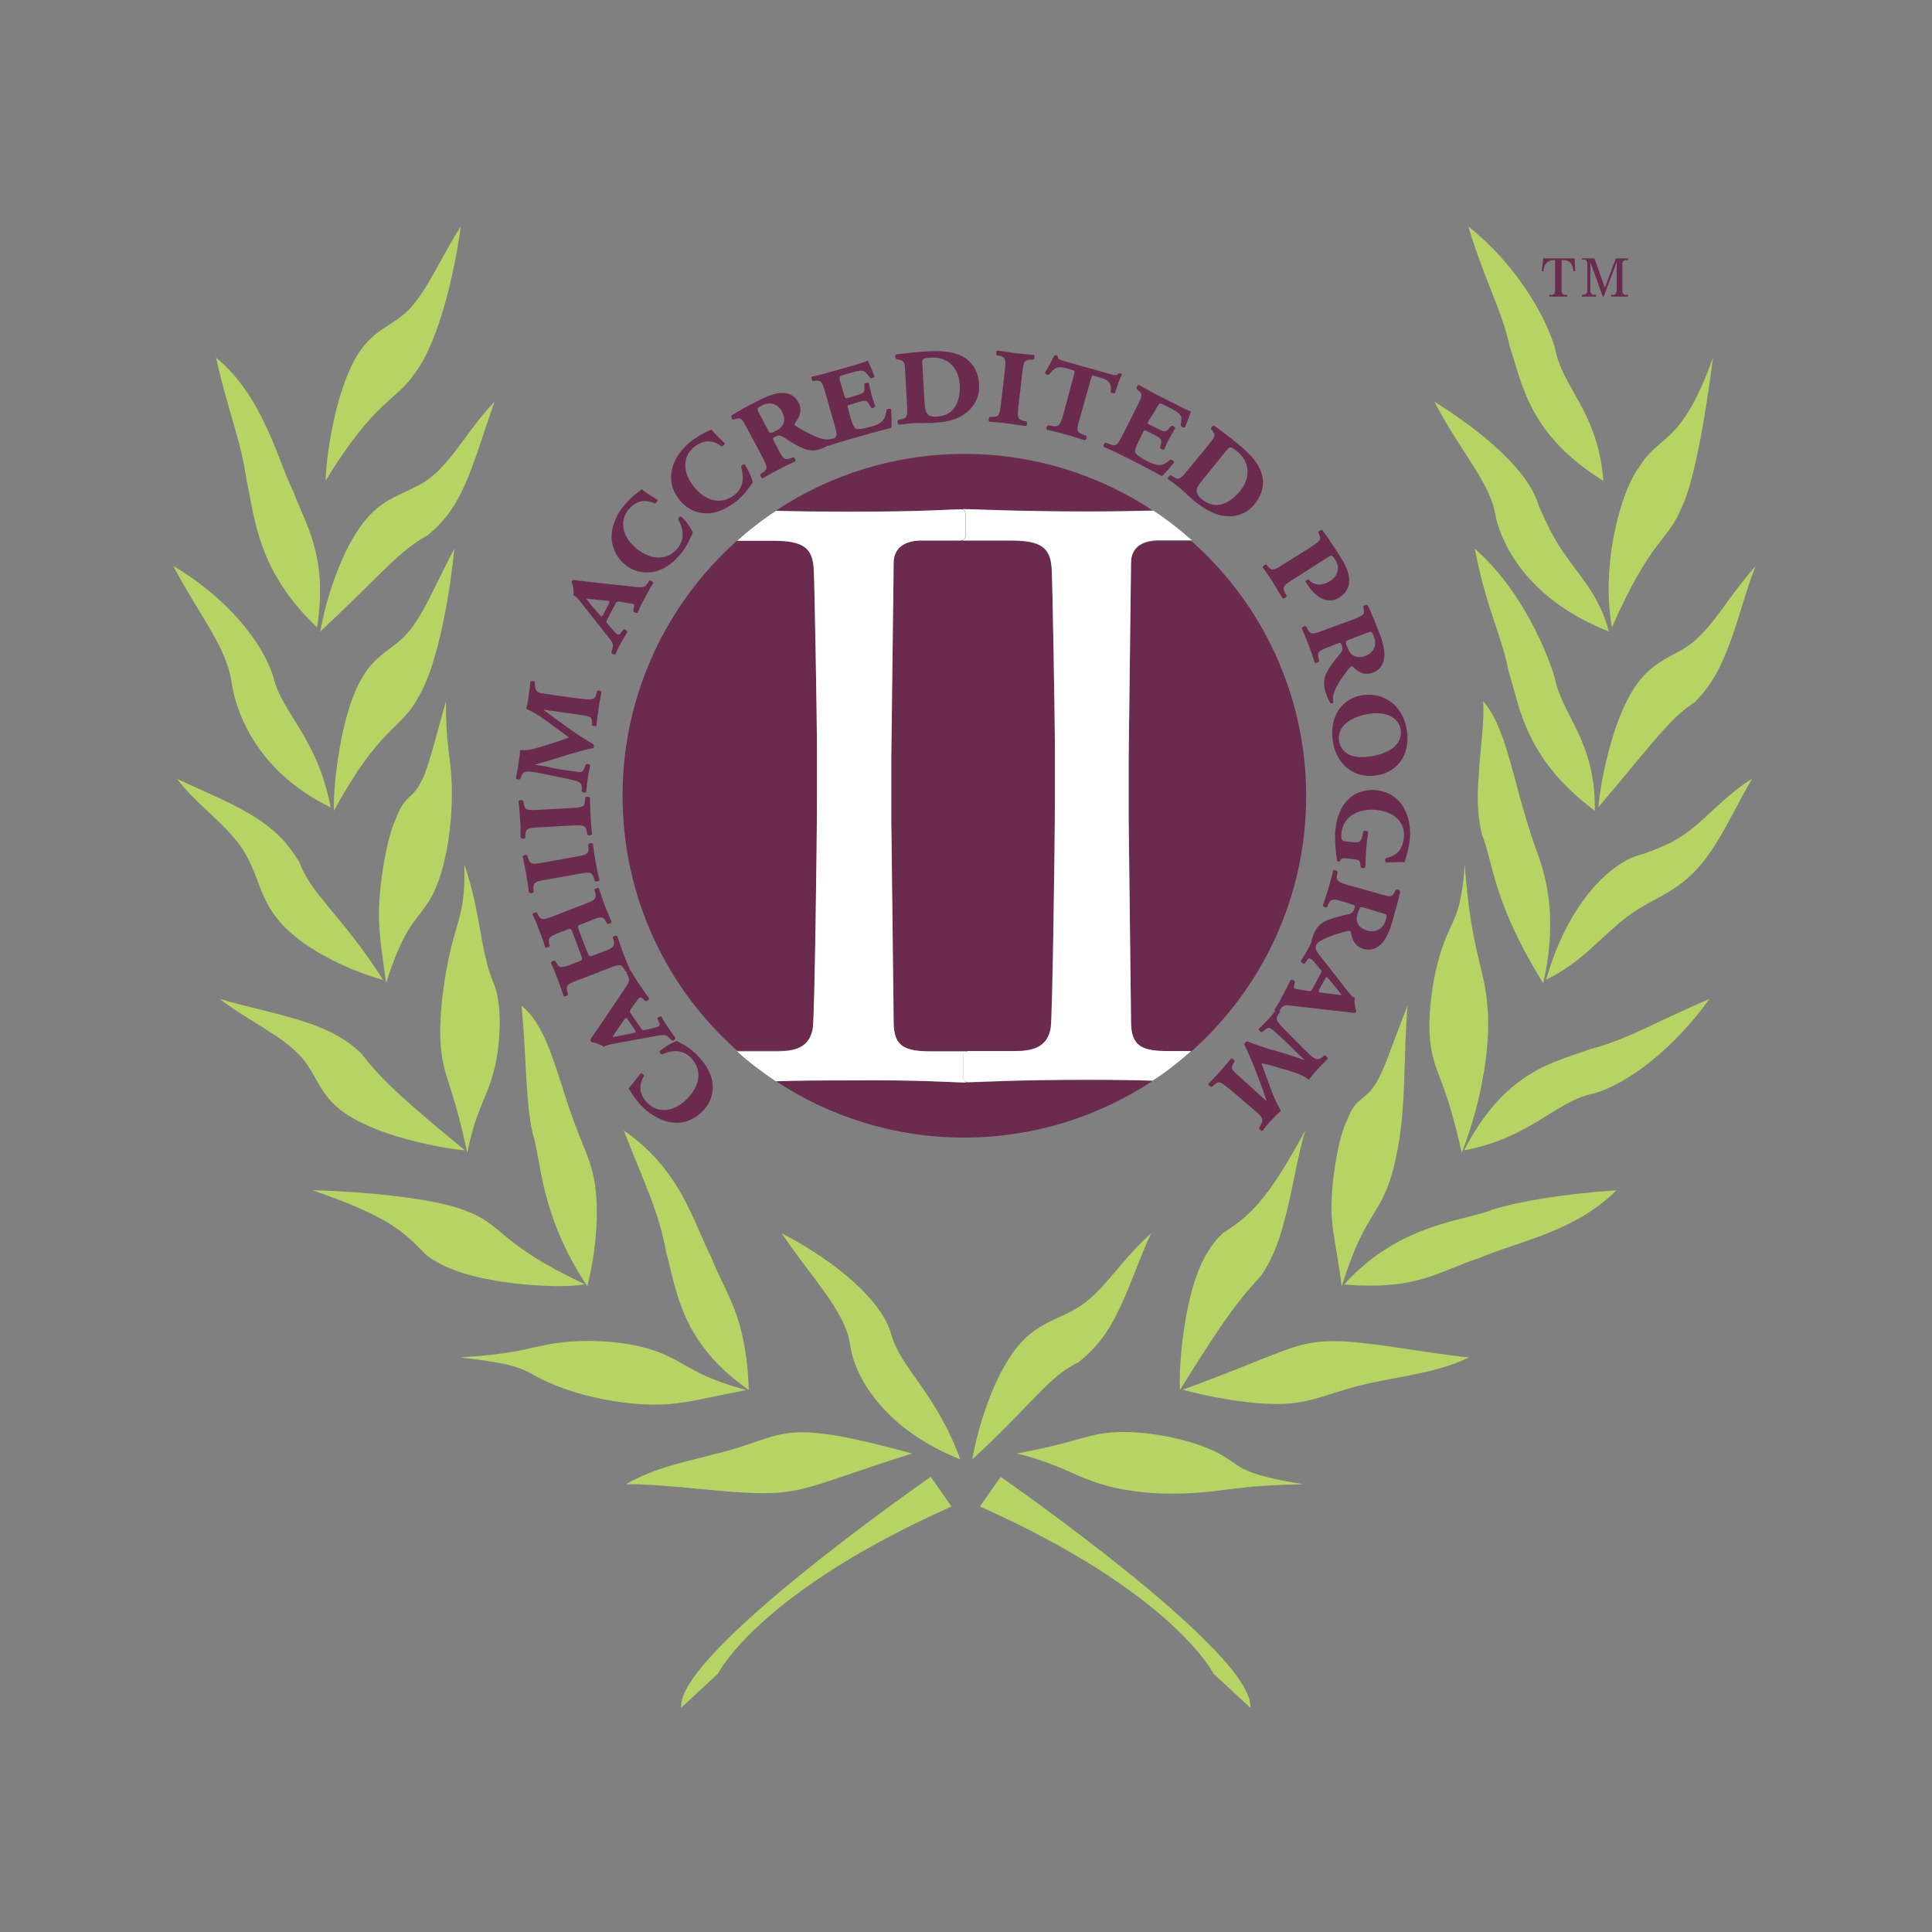 <?xml version="1.0" encoding="utf-8"?>
<!-- Generator: Adobe Illustrator 19.2.1, SVG Export Plug-In . SVG Version: 6.00 Build 0)  -->
<svg version="1.1" id="layer" xmlns="http://www.w3.org/2000/svg" xmlns:xlink="http://www.w3.org/1999/xlink" x="0px" y="0px"
	 viewBox="0 0 652 652" style="enable-background:new 0 0 652 652;" xml:space="preserve">
<rect x="0" y="0" width="652" height="652" fill="#808080" stroke="none"/>
<style type="text/css">
	.st0{fill:#B6D463;}
	.st1{fill:#6A2B4E;}
	.st2{fill:#FFFFFF;}
</style>
<g>
	<path class="st0" d="M105.5,401.7c26.8,9.2,31.1,14.5,38.2,21.7c4.2,3.3,10.9,6.5,21.9,8.5c10.4,2,25.1,2.8,31.8,1.5
		c-29.6-13.8-27.5-20.4-40.6-24.9C146.7,404.3,121.3,402,105.5,401.7"/>
	<path class="st0" d="M72.9,120.7c4.4,19.4,8.4,27.8,10.3,41.3c2.8,12.7,3.6,30.6,23.8,49.7c3.9-24.7-4.4-35.4-8.1-46.1
		C94.2,156.8,89.1,133.9,72.9,120.7"/>
	<path class="st0" d="M166.9,135.6c-6.8,6.9-12.3,16.3-17.4,21.6c-5.1,5.8-9.9,7.4-14.9,9.8c-5,2.4-10.1,5.5-15.1,14
		c-4.9,7.9-9.5,21.1-11.4,32.1c20.4-19,26.5-27.2,36-32.3c4.3-3.4,8.6-8,12.4-16.4C160.3,156.3,163.7,144.3,166.9,135.6"/>
	<path class="st0" d="M58.5,191c8.6,16.5,18.3,27.7,19.7,39.8c1.9,11.1,9.4,30,33.4,41.7c-4.6-23.8-16.3-31.6-19.3-43.8
		C89.1,217.5,77.1,202,58.5,191"/>
	<path class="st0" d="M153.3,185.2c-5.5,10.4-9.6,20.2-13.6,25.6c-3.9,5.8-7.8,7.4-11.7,10.9c-3.9,3.3-7.7,8.6-10.7,19
		c-2.9,9.8-4.9,24.8-4.6,32.9c15.9-29.1,22.5-27.1,28.4-38.2C146.6,226.8,151.4,205.1,153.3,185.2"/>
	<path class="st0" d="M59.7,262.8c5.5,7.3,13.8,13.5,18.6,19.2c5.2,5.7,6.9,10.8,9,16.3c2.1,5.5,4.5,11.3,11.8,17.3
		c6.9,5.9,18.6,11.9,30.2,15.1c-14-21.9-24.3-28.8-28.2-39.6c-3-5-6.8-10-14.4-14.9C79.5,271.4,68.3,266.9,59.7,262.8"/>
	<path class="st0" d="M150.5,236.6c-3.5,12.3-6,23.2-8.6,27.6c-2.6,5.3-5.4,4.2-8.1,11.7c-2.6,4.8-5.1,18-5.7,26.9
		c-0.7,10,0.4,15.6,2.2,28.9c5.9-18.4,9.9-20.8,13.3-25.9c3.3-4.3,5.8-11.4,7.3-19.7c1.5-8.2,1.9-17.6,1.4-24.3
		C151.8,254.5,150.4,249.9,150.5,236.6"/>
	<path class="st0" d="M74.1,337.1c8.3,6.3,18.1,11.2,23.6,15.9c5.9,4.6,7.5,9,10.3,13.6c2.7,4.5,6.6,9.1,15.9,13.2
		c8.8,4,23,7.5,33,8.4c-23-18.9-28.5-24.4-35.1-32.8c-3.8-3.7-9.2-7.3-18.2-10.3C94.9,342.1,82.7,339.7,74.1,337.1"/>
	<path class="st0" d="M156.7,291.8c0.3,13.2-1.4,16.6-3.1,23c-1.8,5.7-3.5,14.3-4.4,22.5c-0.9,8.2-0.9,16,0.4,21.6
		c1.3,6.4,3.9,10.6,8.1,30.2c2.8-14.4,6.6-18.6,8.7-26.8c2.2-7.2,2.7-18.3,1.9-23.2c-0.7-7.2-2.8-8.1-4.3-15.5
		C162.2,317,161,303.9,156.7,291.8"/>
	<path class="st0" d="M176,339.4c1.6,16.1,1.4,33.1,3.7,42.8c3.1,9.7,2.3,27.3,18.5,51.9c2.6-10.1,3.6-21.4,3.1-29.1
		c-0.4-8.1-2.1-12.5-4.2-17.8c-2.1-5.2-4.5-11.1-7.4-20.6C186.7,357.6,183.3,345.2,176,339.4"/>
	<path class="st0" d="M155.3,458.1c18.5,2.1,20.5,3.7,25,6c3.6,2.1,9.7,4.8,17.5,6.8c7.8,2,17.4,3.4,25.1,3.1
		c8.3-0.2,14.8-2.2,29-4.9c-15.8-4.2-19.8-8.4-26.3-11.3c-5.8-3-14.1-4.7-21.9-5.1c-7.9-0.5-15.4,0.2-20.5,1.4
		C177.2,455.2,173.6,456.9,155.3,458.1"/>
	<path class="st0" d="M210.5,381.5c7.3,18.7,11.8,27.3,14.3,41c3.5,12.8,4.9,30.6,27.9,46.6c-0.9-25.7-7.9-32.3-12.8-45.1
		C234,412.6,229.9,394.9,210.5,381.5"/>
	<path class="st0" d="M211.2,500.9c13.2-0.2,34.4,3.1,46.1,3c14,0.1,18.5-3.2,50.5-13.4c-8.3-2.2-20.3-5.4-28.8-6.5
		c-8.9-1.3-14.2-0.5-19.2,1c-5.1,1.5-10,3.7-18.6,5.7C233.1,493,221.2,495,211.2,500.9"/>
	<path class="st0" d="M263.8,416.2c10.6,15.8,21.8,26.5,23.2,38.3c1.7,10.8,12,28.1,37.1,38c-8.6-23.1-20.1-30.5-23.4-42.4
		C297.7,439.3,282.9,426.1,263.8,416.2"/>
	<path class="st0" d="M155.5,76.4c-5.9,9.3-10.4,19.2-14.7,24.7c-4.3,6-8.4,7.5-12.6,10.6c-4.2,3-8.4,7.5-11.9,17.4
		c-3.5,9.3-6.2,24-6.4,33.1c17-27.8,23.8-26.6,30.5-36.8C146.5,117.3,152.6,97.8,155.5,76.4"/>
	<path class="st0" d="M545.5,401.7c-14.2,14.2-33.8,17.4-46.1,22.8c-13.9,4.4-20.5,11-45.8,9c18.9-21,41.1-21.4,50.1-25.3
		C512.8,405.4,527.5,402.9,545.5,401.7"/>
	<path class="st0" d="M578.1,120.7c-2.5,19.3-6.2,41.5-10.6,50.6c-4.7,11.6-10.2,10.1-23.5,40.4c-3.8-20.4,2.7-45.5,9.2-54.1
		C560.2,146.1,567.2,150.9,578.1,120.7"/>
	<path class="st0" d="M484.1,135.6c16.9,10.5,32.1,23.7,35.2,35.2c2.7,5.8,5,11.3,9.7,17.6c4.4,6.3,11.1,13.3,13.9,24.7
		c-26.4-10.4-35.5-28-38.1-38.4C503.4,163.3,493.3,153.3,484.1,135.6"/>
	<path class="st0" d="M592.5,191c-3.3,7.9-6.2,20.2-9.7,28.5c-3.4,8.8-7.1,13.7-10.9,17.5c-8.6,5.5-14.4,14.2-32.5,35.4
		c1-10.8,4.5-24.7,8.5-33.5c4.1-9.2,8.7-13.3,13.2-16c4.6-2.8,9-4.2,13.8-9.6C579.7,208.4,585,199.4,592.5,191"/>
	<path class="st0" d="M497.7,185.2c14.3,12.4,23.2,31.4,26.9,43.2c2.5,13.2,14,21.6,13.6,45.2c-23.7-17.7-25.3-35.1-29.1-47.1
		C506.5,213.5,501.7,205.8,497.7,185.2"/>
	<path class="st0" d="M591.3,262.8c-4.6,7.6-9.4,18.3-14.5,25.3c-5.1,7.4-10.4,11.1-15.6,14c-5.2,3-10.4,5.3-16.1,10.6
		c-5.9,4.9-12.5,12.7-23.3,17.9c7.6-26.9,22.8-40.4,32.8-42.4c5.4-2.1,10.4-3.7,16.2-8.4C576.5,275.4,583,267.9,591.3,262.8"/>
	<path class="st0" d="M500.5,236.6c5.6,6.2,8.5,18.1,11,27.1c2.4,9.4,4.5,16,6.5,21.9c3.7,9.6,7.9,23.7,2.8,46.2
		c-17.1-27.4-16.9-41.1-20.7-50.2c-1.2-5.2-1.8-11-1.1-19.5C499.4,253.9,501.1,243.1,500.5,236.6"/>
	<path class="st0" d="M576.9,337.1c-11.4,16-26.9,28.4-38.9,31.9c-13.1,2.5-21.2,15-43.9,19.2c13.9-27,30.6-29.7,42.4-34.1
		C549.5,350.7,557.4,345.5,576.9,337.1"/>
	<path class="st0" d="M494.3,291.8c2.2,29.9,6.9,35.1,7.7,48.3c1.1,11.5-1.6,30.9-8.7,48.9c-4.8-21.4-7.9-25.3-9.5-31.5
		c-1.6-5.3-1.8-12.9-0.8-20.8c0.9-7.8,3-16,5.3-21C490.7,309.9,493.3,307.2,494.3,291.8"/>
	<path class="st0" d="M475,339.4c-1.5,18.2-0.3,35.1-3.9,51.2c-1.5,7.4-3.7,12.9-6.5,17.3c-2.8,5-6.3,8.9-11.8,26.2
		c-2.1-15.9-3.8-19.7-3.4-29.2c0.2-8.1,2.5-21.8,5.2-26.8c2.8-7.8,6-6.7,9.1-11.6C466.9,362.3,469.9,352.1,475,339.4"/>
	<path class="st0" d="M495.7,458.1c-9.8,4.8-21.6,6.2-30,8c-8.8,1.6-14,3.6-19.3,5.2c-5.3,1.6-10.5,2.9-19.1,2.4
		c-8.2-0.3-19.7-2.4-28.2-4.7c33-12,37.5-16.4,50.8-16.4C461,452.5,480.8,456.6,495.7,458.1"/>
	<path class="st0" d="M440.5,381.5c-2.5,8.1-4.4,20.5-6.8,29.5c-2.3,9.3-5.1,15.2-8.1,19.5c-6.9,7.6-11.4,12.7-27.4,38.6
		c-0.4-8.7,1.2-23.2,3.9-33c2.7-10.4,6.6-16.1,10.5-19.9C421.3,410.6,427.4,405.8,440.5,381.5"/>
	<path class="st0" d="M439.8,500.9c-15.7,0.3-20.3,1.2-26.7,1.9c-5.8,0.8-13.3,1.5-21.3,1.2c-8-0.3-16.4-1.6-23-4.1
		c-7.1-2.4-12.4-6.1-25.7-9.4c18.3-3.3,23-6.1,30.3-6.9c6.5-0.9,15.6,0,23.4,1.8c7.9,1.8,14.5,4.6,17.9,7.2
		C419,495.3,420.1,497.7,439.8,500.9"/>
	<path class="st0" d="M388.5,416.2c-3.8,7.8-7.6,19.6-11.7,27.4c-4.1,8.3-8.5,12.6-12.9,16.2c-9.8,4.4-16.3,14.9-35.8,32.7
		c2.1-11.7,6.7-24.8,11.6-32.7c4.9-8.4,10.1-11.6,15-14c4.9-2.4,9.6-3.9,14.9-9.2C374.8,431.7,380.7,423.1,388.5,416.2"/>
	<path class="st0" d="M495.5,76.4c15.2,12,25.8,29.2,29.3,41.2c2.4,13.3,14.6,21.5,16.3,44.7c-25.4-15.8-27.4-33-31.5-45
		C506.7,104.2,501.7,96.5,495.5,76.4"/>
	<path class="st1" d="M226.8,378.8c-3.4-0.4-7-2.4-9.8-5.1c-1.9-1.8-3.4-4-4.1-5.2c-0.4-0.7-0.7-1-0.8-1.2c0.7-0.8,2.1-2.4,4.1-5.1
		c0.5-0.1,1.2,0.6,1.1,1c-1.5,2.5-2.1,5.8,1.3,9.1c3.3,3.3,8.6,3.3,13.3-1.5c5-5.1,4.7-10.4,1.2-13.9c-3.3-3.3-7.3-2.1-9.6-1.1
		c-0.4,0.1-1-0.6-0.9-1.1c2.3-1.9,4.9-3.2,5.9-3.4c0.4,0.3,0.8,0.5,1.2,0.7c1,0.5,3.4,1.9,5.4,3.9c2.4,2.4,4.4,5.2,5.2,8.6
		c0.7,3.4-0.1,7.4-3.2,10.5C233.9,378.2,230.2,379.3,226.8,378.8"/>
	<path class="st1" d="M216.2,346.8c0.6,0.9,0.6,1,1.8,0.7l2.7-0.6c2-0.5,2.2-0.8,1.7-1.9l-0.6-1.2c0.1-0.5,1-0.9,1.4-0.7
		c0.9,1.6,1.6,2.7,2.5,4c0.9,1.3,1.7,2.5,2.2,3c0.1,0.6-0.8,1.3-1.2,1l-0.7-0.7c-1.4-1.4-1.9-1.3-6.2-0.5l-13.1,2.4
		c-1.6,0.3-2.4,0.6-2.9,1c-1.1-0.9-3.5-1.6-4.1-1.6c-0.2-0.1-0.2-0.1-0.4-0.4c-0.1-0.2,0-0.5,0.2-0.9c0.3-0.5,1-1.4,3.9-5.7
		l7.8-11.6c1.3-2,1.4-2.5,0.5-4.3l-0.3-0.5c0-0.5,1-1.1,1.4-0.8c0.8,1.4,1.8,3,3,4.8c1.2,1.7,2.1,3.1,3.2,4.5c0.2,0.5-0.6,1.2-1.2,1
		l-0.7-0.6c-0.7-0.7-1.1-0.8-1.8,0l-2.2,3c-0.7,1-0.7,1.1,0.1,2.3L216.2,346.8z M212.3,344.7c-0.9-1.4-1.1-1.5-1.8-0.4
		c-1.4,2.1-3.1,4.5-3.8,5.7c2.1-0.4,3.6-0.6,7-1.4c0.9-0.2,1.1-0.2,0.3-1.4L212.3,344.7z"/>
	<path class="st1" d="M193.4,315.1c-0.6-1.6-0.7-1.8-1.9-1.4l-2.6,1c-3.4,1.3-4,1.7-3.6,3.7l0.2,0.8c-0.1,0.5-1.2,0.8-1.5,0.5
		c-0.5-1.7-1.2-3.6-2-5.7c-0.7-1.9-1.5-3.9-2.3-5.4c0.1-0.4,1-0.9,1.5-0.6l0.4,0.8c1,1.8,1.8,1.7,5.1,0.4l10.6-4.1
		c3.4-1.3,4-1.7,3.6-3.7l-0.3-1.1c0.2-0.5,1.2-0.8,1.5-0.5c0.6,1.9,1.3,3.8,2,5.8c0.8,2,1.6,4,2.3,5.5c-0.1,0.4-1,0.9-1.5,0.6
		l-0.4-0.7c-1-1.8-1.8-1.7-5.1-0.4L196,312c-1.1,0.4-1.1,0.6-0.5,2.3l2.6,6.8c0.7,1.7,0.8,1.8,1.9,1.4l3.5-1.3
		c3.4-1.3,4-1.7,3.6-3.7l-0.3-1.1c0.1-0.5,1.2-0.8,1.5-0.5c0.6,1.9,1.3,3.8,2,5.8c0.8,2,1.6,4,2.3,5.5c-0.1,0.4-1,0.9-1.5,0.6
		l-0.4-0.7c-1-1.8-1.8-1.7-5.1-0.4l-10.6,4.1c-3.4,1.3-4,1.7-3.6,3.7l0.3,1.1c-0.1,0.5-1.2,0.8-1.5,0.5c-0.6-1.9-1.3-3.8-2.1-5.9
		c-0.7-1.9-1.5-3.9-2.2-5.3c0.1-0.4,1-0.9,1.5-0.6l0.4,0.7c1,1.8,1.8,1.7,5.1,0.4l2.6-1c1.2-0.4,1.1-0.7,0.5-2.3L193.4,315.1z"/>
	<path class="st1" d="M194.4,289.1c3.6-0.6,4.3-0.9,4.2-3l-0.1-1.1c0.3-0.5,1.3-0.6,1.6-0.2c0.2,2,0.6,4,0.9,6.1
		c0.4,2.2,0.8,4.2,1.3,6.1c-0.1,0.4-1.2,0.7-1.6,0.3l-0.3-1.1c-0.6-1.9-1.4-2-5-1.3l-11.2,2c-3.6,0.6-4.3,0.9-4.2,3l0.1,1.1
		c-0.2,0.5-1.3,0.6-1.6,0.2c-0.2-2-0.6-4-0.9-6.2c-0.4-2-0.8-4.1-1.2-6c0.1-0.4,1.2-0.7,1.6-0.3l0.3,1.1c0.6,1.9,1.4,2,5,1.3
		L194.4,289.1z"/>
	<path class="st1" d="M192.9,272.7c3.6-0.2,4.4-0.4,4.5-2.4l0.1-1.1c0.3-0.5,1.3-0.4,1.6,0c0,2,0.1,4.1,0.2,6.1
		c0.1,2.2,0.3,4.3,0.5,6.2c-0.2,0.4-1.2,0.6-1.6,0.1l-0.2-1.1c-0.4-2-1.2-2.1-4.8-1.9l-11.4,0.6c-3.6,0.2-4.4,0.4-4.5,2.4l0,1.1
		c-0.3,0.5-1.4,0.4-1.6,0c0-2,0-4.1-0.2-6.2c-0.1-2.1-0.3-4.1-0.5-6.1c0.2-0.4,1.2-0.6,1.6-0.1l0.2,1.1c0.4,2,1.1,2.1,4.8,1.9
		L192.9,272.7z"/>
	<path class="st1" d="M197.8,236c1.9,0.1,2.8,0.1,3.3-1.3l0.4-1.5c0.4-0.3,1.3-0.1,1.5,0.3c-0.4,1.8-0.7,3.6-1,5.7
		c-0.3,2.1-0.5,3.6-0.7,5.7c-0.3,0.3-1.3,0.2-1.5-0.2l0-1c-0.1-1.7-0.5-1.9-3-2.3l-13.3-1.9l0,0.1c2.1,1.6,4,3,7.6,5.6l1.8,1.3
		c2.2,1.5,5.8,3.8,7.4,4.7c0.1,0.3,0.1,0.5,0.1,0.7c0,0.3-0.1,0.5-0.3,0.6c-1.9,0.3-5.7,1.4-7.5,1.9c-4,1.3-8,2.5-11.9,3.6l0,0.1
		c2.3,0.3,3.9,0.6,5.4,1c2.1,0.5,5.3,0.9,7.4,1.2c2.5,0.4,3.1,0.5,3.6-0.8l0.6-1.5c0.4-0.3,1.2-0.1,1.5,0.3
		c-0.3,1.5-0.6,2.7-0.8,4.1c-0.2,1.1-0.3,2.7-0.6,4.8c-0.3,0.4-1.3,0.3-1.5-0.2c0.2-2.6-0.2-3-2.4-3.6c-0.7-0.2-3.4-0.8-7.9-1.7
		c-2.4-0.5-5.2-1.1-7-1.3c-1.7-0.1-2.6,0.2-3.1,1.6l-0.3,0.9c-0.4,0.3-1.4,0.1-1.5-0.3c0.4-1.8,0.6-3,0.9-5c0.2-1.6,0.5-3.1,0.5-4.5
		c2.7,0.4,5.6-0.7,8.1-1.4c3-0.9,6-1.9,8.4-2.8c-1.9-1.5-4.2-3.1-6.6-4.9c-1.6-1.2-4.8-3.5-7.8-4.8c0.5-1.9,0.6-3.2,0.8-4.3
		c0.2-1.1,0.4-3.1,0.6-4.8c0.3-0.4,1.1-0.3,1.5,0.1l0,0.8c0.1,2.6,1.1,2.8,3.2,3.1C187.8,234.7,195.1,235.8,197.8,236"/>
	<path class="st1" d="M205,208.9c-0.5,1-0.5,1,0.3,1.9l1.8,2.1c1.3,1.5,1.8,1.6,2.5,0.6l0.8-1.1c0.5-0.2,1.3,0.4,1.3,0.9
		c-0.9,1.5-1.6,2.7-2.3,4c-0.8,1.4-1.4,2.7-1.6,3.4c-0.4,0.4-1.5-0.1-1.5-0.6l0.3-0.9c0.6-1.9,0.3-2.3-2.5-5.7l-8.3-10.5
		c-1-1.3-1.6-1.9-2.3-2.1c0.3-1.4-0.2-3.8-0.6-4.4c0-0.2,0-0.2,0.2-0.5c0.1-0.2,0.4-0.3,0.9-0.2c0.5,0,1.7,0.2,6.9,0.8l13.9,1.5
		c2.4,0.2,2.9,0.1,4-1.6l0.3-0.5c0.5-0.3,1.5,0.4,1.3,0.9c-0.9,1.4-1.8,3-2.8,4.9c-1,1.8-1.7,3.3-2.4,4.9c-0.4,0.4-1.4,0-1.5-0.6
		l0.2-0.9c0.3-1,0.2-1.4-0.9-1.5l-3.7-0.6c-1.2-0.2-1.2-0.1-1.9,1.2L205,208.9z M205.1,204.5c0.8-1.5,0.8-1.7-0.5-1.8
		c-2.5-0.2-5.4-0.6-6.8-0.7c1.3,1.7,2.2,2.9,4.6,5.5c0.6,0.8,0.7,0.8,1.3-0.4L205.1,204.5z"/>
	<path class="st1" d="M206.4,180.8c0.1-3.5,1.7-7.2,4.2-10.2c1.7-2,3.6-3.7,4.8-4.6c0.7-0.5,1-0.8,1.1-0.9c0.8,0.6,2.6,1.9,5.4,3.6
		c0.1,0.5-0.5,1.2-0.9,1.2c-2.7-1.2-5.9-1.5-8.9,2.1c-2.9,3.6-2.5,8.9,2.7,13.1c5.5,4.5,10.8,3.7,13.9-0.1c2.9-3.6,1.4-7.4,0.2-9.7
		c-0.1-0.4,0.5-1.1,1-1c2.2,2.1,3.6,4.6,3.9,5.5c-0.2,0.4-0.4,0.9-0.6,1.2c-0.4,1.1-1.6,3.6-3.4,5.8c-2.1,2.6-4.8,4.9-8.1,5.9
		c-3.3,1-7.4,0.6-10.7-2.1C207.7,187.8,206.3,184.2,206.4,180.8"/>
	<path class="st1" d="M226.8,158.3c0.8-3.4,3.1-6.7,6.2-9.2c2-1.6,4.3-2.9,5.7-3.5c0.8-0.3,1.1-0.5,1.3-0.7c0.7,0.8,2.1,2.4,4.6,4.7
		c0,0.5-0.7,1.1-1.2,1c-2.3-1.8-5.5-2.7-9.2,0.3c-3.6,2.9-4.2,8.2,0,13.4c4.5,5.5,9.8,5.8,13.7,2.7c3.6-2.9,2.9-7,2.2-9.5
		c0-0.4,0.7-0.9,1.2-0.8c1.7,2.5,2.6,5.3,2.7,6.2c-0.3,0.3-0.6,0.8-0.8,1.1c-0.6,0.9-2.3,3.2-4.5,5c-2.6,2.1-5.7,3.8-9.1,4.2
		c-3.4,0.3-7.4-0.9-10.1-4.3C226.6,165.5,226,161.7,226.8,158.3"/>
	<path class="st1" d="M252.3,144.9c-2-3.9-2.3-4-4.1-3.5l-0.6,0.2c-0.5,0.1-1.1-1-0.6-1.5c1.8-1.1,5.1-3,8.7-4.8
		c3.2-1.6,5.6-2.6,7.9-2.7c2.5-0.1,4.7,0.9,5.9,3.3c1.4,2.7,0.2,5.1-1.2,6.8c-0.3,0.4-0.2,0.8,0.5,1.2c3.8,2.4,7.1,3.9,9.2,4.3
		c1.2,0.2,2.2,0.1,2.9-0.2c0.4,0,0.7,0.6,0.5,0.9c-0.4,0.5-1.1,1-2.8,1.9c-3.1,1.6-5.4,1.7-8.7,0c-1.9-0.9-4.3-2.5-5.7-3.4
		c-1-0.6-1.7-0.5-2.6,0c-0.8,0.4-0.9,0.6-0.5,1.3l1.5,2.9c1.6,3.2,2.1,3.8,4.1,3.1l1-0.4c0.5,0.1,0.9,1.1,0.7,1.4
		c-1.8,0.8-3.7,1.7-5.5,2.7c-2,1-3.8,2-5.5,3c-0.4,0-1-0.9-0.8-1.4l0.9-0.6c1.7-1.2,1.5-1.9-0.2-5.1L252.3,144.9z M259.2,145.2
		c0.3,0.6,0.6,0.9,0.8,0.9c0.3,0.1,1.1-0.3,2.2-0.9c2.7-1.4,2.9-3.9,1.8-6.1c-1.4-2.8-4.1-3.7-6.8-2.3c-1.7,0.8-1.8,1-1.3,2.1
		L259.2,145.2z"/>
	<path class="st1" d="M285,133.6c0.3,0.9,0.3,0.9,1.5,0.6l1.9-0.6c2.9-0.8,3.4-1,3.3-2.7l0-1.3c0.2-0.4,1.1-0.6,1.5-0.3
		c0.3,1.2,0.6,2.6,0.9,3.9c0.4,1.4,0.9,2.7,1.3,3.9c-0.2,0.4-1,0.8-1.4,0.5l-0.7-1.2c-0.9-1.5-1.4-1.4-4.3-0.5l-1.9,0.6
		c-1.2,0.3-1.2,0.4-0.9,1.4l0.9,3.3c0.5,1.6,1,3,1.6,3.4c0.6,0.4,1.9,0.3,5.2-0.6c4.3-1.2,4.8-2.6,5.3-5.7c0.3-0.3,1.1-0.5,1.5-0.2
		c0.2,2.3,0.3,5.2,0.1,6.3c-3.3,0.8-6.1,1.6-9,2.4l-5.6,1.6c-2.1,0.6-4.1,1.2-6.5,2c-0.4-0.1-0.8-1.1-0.5-1.5l1.6-0.6
		c1.9-0.8,1.8-1.6,0.8-5l-3.1-10.9c-1-3.5-1.4-4.2-3.4-3.9l-0.7,0.1c-0.5-0.2-0.7-1.2-0.4-1.5c0.8-0.2,1.7-0.4,2.6-0.6
		c1-0.2,2-0.5,3-0.8l8.5-2.4c2.3-0.7,4.4-1.3,4.8-1.6c0.3,0.6,1.3,3,2.2,5.3c-0.1,0.5-1,0.8-1.4,0.6c-0.6-0.8-1.1-1.5-1.6-1.9
		c-0.9-0.9-2.4-0.7-4.9,0.1l-2.8,0.8c-1.3,0.4-1.3,0.6-0.6,3.1L285,133.6z"/>
	<path class="st1" d="M305.5,125.9c-0.2-3.4-0.1-4.2-2.4-4.6l-0.6-0.1c-0.4-0.1-0.6-1.4,0-1.6c3.4-0.4,6.5-0.8,10.3-1
		c4-0.3,7.2,0,9.6,0.7c4.8,1.4,7.7,5.1,8,10.2c0.3,4.8-1.8,8.4-5.8,10.8c-2.4,1.5-5.7,2.2-9.6,2.4c-1.2,0.1-2.5,0-3.6,0.1
		c-1.1,0-2.2,0-3,0c-1.1,0.1-3.2,0.3-5.1,0.5c-0.4-0.2-0.6-1.2-0.2-1.6l1.1-0.2c2-0.4,2.1-1.2,1.9-4.8L305.5,125.9z M312,135.6
		c0.2,3.3,0.5,5.3,4.3,5c5.8-0.4,7.9-5.2,7.6-10.8c-0.4-6.2-4.7-9.5-9.7-9.1c-3.1,0.2-3.1,0.4-2.9,2.8L312,135.6z"/>
	<path class="st1" d="M343.7,137.1c-0.4,3.6-0.3,4.4,1.6,4.9l1.1,0.2c0.4,0.4,0.2,1.4-0.2,1.6c-1.9-0.3-4-0.6-6.1-0.9
		c-2.2-0.3-4.2-0.4-6.2-0.6c-0.4-0.3-0.3-1.3,0.1-1.6l1.1,0c2,0,2.3-0.8,2.7-4.4l1.3-11.3c0.4-3.6,0.3-4.4-1.6-4.9l-1.1-0.2
		c-0.4-0.4-0.2-1.4,0.2-1.6c1.9,0.3,4,0.6,6.2,0.9c2.1,0.2,4.1,0.4,6.1,0.6c0.4,0.3,0.3,1.3-0.1,1.6l-1.1,0c-2,0-2.3,0.8-2.7,4.4
		L343.7,137.1z"/>
	<path class="st1" d="M362.4,126.6c0.3-1.5,0.5-1.5-0.8-1.8l-1.6-0.5c-1.4-0.4-2.6-0.6-3.8,0c-0.8,0.5-1.3,1-2.2,2.1
		c-0.4,0.3-1.2-0.1-1.4-0.6c1.2-1.8,2.6-4.7,3.2-5.8c0.2-0.3,1-0.1,1.2,0.3c-0.1,0.8,0.5,1.1,2.2,1.6l15.3,4.3
		c1.8,0.5,2.3,0.6,3-0.2c0.3-0.1,1.1,0.1,1.1,0.4c-0.6,1.2-1.7,4.1-2.3,6.2c-0.3,0.3-1.2,0.1-1.5-0.3c0.1-1.1,0.2-2.2-0.4-3.1
		c-0.5-0.8-1.6-1.4-3.5-1.9l-1.4-0.4c-0.9-0.3-1-0.2-1.4,1.2l-3.8,13.4c-1,3.5-1,4.3,0.9,5l1.4,0.6c0.3,0.4,0,1.4-0.5,1.5
		c-2.2-0.7-4.2-1.4-6.2-1.9c-2.1-0.6-4.1-1.1-6.6-1.7c-0.3-0.3-0.1-1.3,0.4-1.5l1.7,0.3c2,0.3,2.4-0.4,3.4-3.8L362.4,126.6z"/>
	<path class="st1" d="M387.6,142.1c-0.4,0.8-0.4,0.9,0.7,1.4l1.8,0.9c2.7,1.4,3.2,1.5,4.3,0.3l0.9-1c0.4-0.1,1.2,0.3,1.3,0.8
		c-0.6,1.1-1.3,2.3-2,3.5c-0.7,1.3-1.2,2.6-1.7,3.7c-0.4,0.2-1.3-0.2-1.4-0.6l0.3-1.3c0.4-1.7-0.1-1.9-2.7-3.3l-1.8-0.9
		c-1.1-0.5-1.2-0.5-1.6,0.4l-1.5,3c-0.7,1.5-1.3,2.8-1.1,3.6c0.2,0.7,1.2,1.5,4.2,3.1c3.9,2,5.3,1.4,7.7-0.6c0.4,0,1.1,0.4,1.3,0.9
		c-1.5,1.8-3.3,4-4.2,4.7c-3-1.7-5.6-3-8.2-4.4l-5.2-2.6c-2-1-3.8-1.9-6.2-2.9c-0.2-0.4,0.1-1.3,0.7-1.4l1.6,0.6
		c1.9,0.7,2.4,0.1,4-3.1l5.1-10.1c1.6-3.2,1.8-4,0.2-5.1l-0.5-0.4c-0.2-0.5,0.3-1.4,0.8-1.4c0.7,0.4,1.5,0.9,2.3,1.3
		c0.8,0.5,1.8,1,2.7,1.5l7.9,4c2.1,1.1,4.1,2,4.6,2.2c-0.2,0.7-1.1,3.1-2,5.3c-0.4,0.3-1.2-0.1-1.4-0.6c0.1-1,0.2-1.9,0.2-2.5
		c-0.1-1.3-1.3-2.1-3.6-3.3l-2.6-1.3c-1.2-0.6-1.3-0.5-2.5,1.8L387.6,142.1z"/>
	<path class="st1" d="M407.7,150.3c2.1-2.6,2.8-3.2,1.4-5l-0.4-0.4c-0.2-0.4,0.5-1.4,1.1-1.2c2.8,2,5.3,3.9,8.2,6.3
		c3.1,2.5,5.3,4.9,6.5,7c2.6,4.3,2.2,9-1,13c-3,3.7-7,4.9-11.6,3.9c-2.8-0.6-5.6-2.3-8.7-4.7c-0.9-0.8-1.8-1.6-2.7-2.4
		c-0.8-0.8-1.6-1.5-2.2-2c-0.9-0.7-2.5-2-4.1-3.1c-0.2-0.4,0.4-1.3,1-1.3l0.9,0.6c1.7,1.1,2.4,0.6,4.6-2.2L407.7,150.3z
		 M405.9,161.9c-2.1,2.5-3.2,4.2-0.3,6.6c4.5,3.7,9.3,1.6,12.9-2.8c3.9-4.8,3-10.1-0.9-13.3c-2.4-1.9-2.6-1.8-4.1,0.1L405.9,161.9z"
		/>
	<path class="st1" d="M442.1,184.8c3.7-2.4,3.8-2.7,3.1-4.4l-0.3-0.6c-0.1-0.5,0.9-1.2,1.4-0.8c1.2,1.5,3.3,4.6,5.5,8
		c2,3.2,3.3,5.7,3.5,8.2c0.2,2.4-0.7,4.8-3.2,6.4c-4.2,2.7-8.3-0.3-10.7-4.1l-0.8-1.2c0.1-0.5,0.6-0.8,1-0.7c1.9,2,4.5,2.3,7.4,0.4
		c2.7-1.7,3.1-4.7,1.8-6.8c-1.1-1.8-1.4-2-2.6-1.2l-11.9,7.6c-3,1.9-3.6,2.5-2.7,4.3l0.6,1.2c0,0.5-1,1-1.4,0.8
		c-1.1-1.9-2.2-3.7-3.3-5.5c-1.2-1.8-2.3-3.6-3.4-4.9c0-0.4,0.8-1.1,1.3-0.9l0.5,0.6c1.3,1.5,2,1.3,5.1-0.7L442.1,184.8z"/>
	<path class="st1" d="M456.3,209.2c4.1-1.6,4.3-1.9,3.9-3.7l-0.1-0.7c0-0.5,1.2-1,1.5-0.5c0.9,1.9,2.4,5.4,3.8,9.1
		c1.3,3.3,1.9,5.9,1.8,8.1c-0.2,2.5-1.4,4.6-3.9,5.5c-2.9,1.1-5.1-0.3-6.7-2c-0.4-0.3-0.7-0.2-1.2,0.4c-2.8,3.5-4.7,6.6-5.3,8.6
		c-0.4,1.2-0.3,2.2-0.1,2.9c0,0.4-0.7,0.6-0.9,0.4c-0.5-0.5-0.9-1.2-1.5-3c-1.2-3.2-1.1-5.6,0.9-8.7c1.1-1.8,2.9-4,4-5.3
		c0.7-0.9,0.6-1.6,0.3-2.6c-0.3-0.9-0.5-0.9-1.2-0.6l-3.1,1.2c-3.4,1.3-4,1.7-3.6,3.7l0.3,1.1c-0.2,0.5-1.2,0.8-1.5,0.5
		c-0.6-1.9-1.3-3.8-2-5.8c-0.8-2-1.6-4-2.4-5.8c0.1-0.4,1-0.9,1.5-0.6l0.5,1c1,1.8,1.8,1.7,5.1,0.4L456.3,209.2z M455.2,215.9
		c-0.6,0.2-0.9,0.5-1,0.7c-0.1,0.3,0.2,1.1,0.7,2.3c1.1,2.9,3.6,3.3,5.8,2.5c2.9-1.1,4.1-3.7,3-6.5c-0.7-1.7-0.8-1.9-2-1.5
		L455.2,215.9z"/>
	<path class="st1" d="M459.8,234.6c7.3-1.1,13.8,3.6,15,11.9c1.3,8.9-3.9,14.3-10.3,15.2c-7.5,1.1-13.5-3.6-14.7-11.5
		C448.5,241.4,453.2,235.6,459.8,234.6 M451.9,250c0.6,3.7,3.8,6.3,10.4,5.3c6.3-0.9,11.2-4,10.4-9.1c-0.5-3.1-3.6-6.3-10.7-5.3
		C456.4,241.8,451.1,244.8,451.9,250"/>
	<path class="st1" d="M454.4,289.7c-1.4-0.1-1.9-0.1-2.2,1c-0.3,0.1-0.8,0.1-1-0.2c-0.4-2.7-0.8-6.9-0.6-9.9
		c0.4-4.7,1.9-8.6,4.8-11.2c2.3-2.1,5.6-3,8.6-2.8c2.9,0.2,6.1,1.4,8.5,4.2c2.3,2.7,3.7,7.2,3.3,12.2c-0.3,3.4-1.5,7-1.8,8
		c-1.1-0.1-3.4-0.1-6.2,0.1c-0.4-0.2-0.5-1.2-0.1-1.5c4-0.9,5.8-3.3,6.1-7.2c0.4-5.3-3.8-8.6-9.6-9.1c-6.8-0.5-11.2,3.1-11.5,8
		c-0.2,2.2,0.1,2.5,1.7,2.7l2.3,0.2c2.1,0.2,2.5,0.1,3.1-2.3l0.3-1.3c0.3-0.4,1.4-0.3,1.6,0.3c-0.3,2.1-0.5,4.1-0.7,6.5
		c-0.1,1.8-0.2,3.4-0.2,5.2c-0.3,0.5-1.4,0.5-1.6,0l-0.1-0.8c-0.2-1.6-0.6-1.7-2.7-1.9L454.4,289.7z"/>
	<path class="st1" d="M465.3,301.6c4.2,1.3,4.5,1.1,5.4-0.6l0.3-0.6c0.3-0.4,1.5-0.1,1.5,0.6c-0.4,2-1.4,5.7-2.5,9.6
		c-1,3.4-2,5.8-3.5,7.6c-1.7,1.9-3.9,2.8-6.5,2c-2.9-0.9-3.8-3.4-4.1-5.6c-0.1-0.5-0.4-0.6-1.2-0.4c-4.4,1.1-7.7,2.4-9.5,3.6
		c-1,0.7-1.6,1.5-1.9,2.2c-0.2,0.3-0.9,0.1-1-0.2c-0.1-0.7,0.1-1.5,0.6-3.3c1-3.3,2.5-5.1,6-6.3c2-0.7,4.8-1.4,6.4-1.7
		c1.1-0.3,1.5-0.9,1.8-1.9c0.3-0.9,0.2-1-0.6-1.3l-3.1-1c-3.4-1-4.2-1.1-5.1,0.8l-0.4,1c-0.4,0.3-1.4-0.1-1.5-0.5
		c0.7-1.8,1.3-3.8,1.9-5.8c0.6-2.1,1.2-4.1,1.6-6c0.3-0.3,1.3-0.1,1.5,0.4l-0.2,1.1c-0.3,2,0.4,2.4,3.8,3.4L465.3,301.6z
		 M460.3,306.3c-0.6-0.2-1-0.2-1.3,0c-0.2,0.2-0.5,1-0.9,2.2c-0.9,2.9,0.8,4.8,3.1,5.5c3,0.9,5.5-0.5,6.4-3.3c0.5-1.8,0.6-2-0.7-2.4
		L460.3,306.3z"/>
	<path class="st1" d="M445.6,328.7c0.5-1,0.6-1-0.3-1.9l-1.8-2.1c-1.3-1.5-1.8-1.6-2.4-0.6l-0.8,1.1c-0.5,0.2-1.3-0.5-1.3-0.9
		c1-1.5,1.7-2.7,2.4-4c0.8-1.4,1.4-2.7,1.7-3.4c0.5-0.4,1.5,0.1,1.5,0.6l-0.3,0.9c-0.7,1.9-0.3,2.3,2.4,5.7l8.2,10.5
		c1,1.3,1.6,1.9,2.3,2.1c-0.3,1.4,0.2,3.8,0.5,4.4c0,0.2,0,0.2-0.2,0.5c-0.1,0.2-0.4,0.3-0.9,0.2c-0.5,0-1.7-0.3-6.9-0.8l-13.9-1.6
		c-2.4-0.3-2.9-0.1-4,1.6l-0.3,0.5c-0.4,0.3-1.5-0.4-1.3-0.9c0.9-1.4,1.8-2.9,2.8-4.9c1-1.8,1.7-3.3,2.5-4.9c0.4-0.4,1.4,0,1.5,0.6
		l-0.2,0.9c-0.3,1-0.2,1.4,0.8,1.5l3.7,0.6c1.2,0.2,1.2,0.1,1.9-1.2L445.6,328.7z M445.6,333.2c-0.8,1.5-0.8,1.7,0.4,1.8
		c2.5,0.3,5.4,0.7,6.8,0.8c-1.3-1.7-2.2-2.9-4.5-5.5c-0.6-0.8-0.7-0.8-1.3,0.4L445.6,333.2z"/>
	<path class="st1" d="M413.6,366.5c-1.5-1.2-2.2-1.7-3.5-0.7l-1.2,1c-0.5,0-1.2-0.7-1.1-1.1c1.3-1.3,2.6-2.6,4-4.2
		c1.4-1.6,2.4-2.7,3.7-4.3c0.4-0.1,1.2,0.6,1.2,1l-0.5,0.8c-0.9,1.4-0.6,1.9,1.2,3.5l9.9,9l0.1-0.1c-0.8-2.5-1.6-4.7-3.2-8.9
		l-0.8-2.1c-1-2.5-2.7-6.4-3.5-8c0.1-0.3,0.2-0.4,0.4-0.6c0.2-0.2,0.4-0.3,0.6-0.4c1.7,0.8,5.5,2,7.3,2.6c4,1.1,8,2.3,11.9,3.7
		l0.1-0.1c-1.7-1.5-2.9-2.7-4-3.8c-1.5-1.6-3.9-3.7-5.5-5.2c-1.9-1.7-2.3-2.2-3.5-1.3l-1.3,1c-0.5,0-1.1-0.6-1.1-1.1
		c1.2-1.1,2-2,3-3c0.8-0.8,1.8-2,3.1-3.7c0.4-0.1,1.3,0.5,1.1,1c-1.6,2.1-1.5,2.6,0,4.3c0.5,0.6,2.4,2.6,5.6,5.8
		c1.8,1.7,3.7,3.8,5.1,4.9c1.3,1.1,2.3,1.3,3.5,0.3l0.8-0.6c0.5,0,1.2,0.7,1.1,1.1c-1.3,1.3-2.2,2.2-3.5,3.6
		c-1.1,1.2-2.1,2.3-2.9,3.5c-2-1.8-5.1-2.5-7.5-3.3c-3-0.9-6-1.8-8.5-2.3c0.8,2.3,1.8,4.9,2.8,7.7c0.7,1.9,2,5.6,3.8,8.3
		c-1.4,1.3-2.3,2.3-3.1,3.1c-0.8,0.8-2.1,2.3-3.1,3.7c-0.5,0.1-1.1-0.4-1.2-0.9l0.4-0.7c1.3-2.2,0.7-2.9-0.9-4.4
		C421.3,373,415.8,368.1,413.6,366.5"/>
	<path class="st1" d="M311,182.4c-5.4,0-9.5,2.2-9.5,7.6c0,2.7-0.8,62.6-0.8,65.8v20.9c0,2.7,0.8,65.3,0.8,68.3
		c0,8.4,4.1,9.8,12.7,9.8h11.1c0.4,0,0.7,0,0.9,0.1c0.3-0.1,0.6-0.1,1-0.1h15.2c5.4,0,11.1-0.8,12.2-7.9c0.5-4.1,1.4-62.6,1.4-76.9
		v-19c0-6.5-0.8-55.3-1.1-59.3c-0.5-6.5-3.3-9.2-13.5-9.2h-15.7c-0.4,0-0.7,0-1-0.1c-0.3,0.1-0.6,0.1-0.9,0.1H311z"/>
	<path class="st1" d="M324,171.9c0.3,0,0.5,0,0.7,0.1c0.2-0.1,0.4-0.1,0.7-0.1c3.3,0,17.1,0.8,42.3,0.8c9.3,0,16.2-0.1,21.5-0.3
		c-18.2-12.1-40.1-19.2-63.7-19.2c-23.5,0-45.4,7-63.6,19.1c6.6,0.2,15.1,0.3,25.5,0.3C311.5,172.7,320.2,171.9,324,171.9"/>
	<path class="st1" d="M381.7,190c0,2.7-0.8,62.6-0.8,65.8v20.9c0,2.7,0.8,65.3,0.8,68.3c0,8.4,4.1,9.8,12.7,9.8h7.7
		c23.7-21.1,38.7-51.9,38.7-86.1c0-34.2-14.9-65-38.7-86.1h-11C385.7,182.4,381.7,184.6,381.7,190"/>
	<path class="st1" d="M274.4,346.8c0.5-4.1,1.3-62.6,1.3-76.9v-19c0-6.5-0.8-55.3-1.1-59.3c-0.5-6.5-3.2-9.2-13.5-9.2h-12.3
		c-23.7,21.1-38.7,51.9-38.7,86.1c0,34.3,14.9,65,38.7,86.1h13.4C267.6,354.7,273.3,353.9,274.4,346.8"/>
	<path class="st1" d="M327.2,365.3c-0.4,0-0.7,0-1-0.1c-0.3,0.1-0.7,0.1-1.2,0.1c-3.2,0-14.1-0.8-37.7-0.8
		c-10.9,0-19.3,0.1-25.5,0.3c18.2,12.1,40.1,19.1,63.6,19.1c23.5,0,45.4-7.1,63.7-19.2c-5.5-0.1-12.6-0.3-21.5-0.3
		C341.8,364.4,330.2,365.3,327.2,365.3"/>
	<path class="st2" d="M325.1,365.3c0.5,0,0.8,0,1.2-0.1c-0.7-0.2-1.2-0.7-1.2-1.5v-7.3c0-0.8,0.4-1.3,1.2-1.5
		c-0.3-0.1-0.6-0.1-0.9-0.1h-11.1c-8.7,0-12.7-1.4-12.7-9.8c0-3-0.8-65.5-0.8-68.3v-20.9c0-3.3,0.8-63.1,0.8-65.8
		c0-5.4,4.1-7.6,9.5-7.6h12.7c0.4,0,0.7,0,0.9-0.1c-0.8-0.2-1.2-0.7-1.2-1.5v-7.3c0-0.8,0.5-1.3,1.2-1.5c-0.2-0.1-0.4-0.1-0.7-0.1
		c-3.8,0-12.5,0.8-36.6,0.8c-10.5,0-18.9-0.1-25.5-0.3c-4.6,3-9,6.4-13.1,10.1h12.3c10.3,0,13,2.7,13.5,9.2
		c0.3,4.1,1.1,52.8,1.1,59.3v19c0,14.4-0.8,72.9-1.4,76.9c-1.1,7.1-6.8,7.9-12.2,7.9h-13.4c4.1,3.7,8.5,7,13.1,10.1
		c6.3-0.2,14.6-0.3,25.5-0.3C311,364.4,321.8,365.3,325.1,365.3"/>
	<path class="st2" d="M394.4,354.7c-8.7,0-12.7-1.4-12.7-9.8c0-3-0.8-65.5-0.8-68.3v-20.9c0-3.3,0.8-63.1,0.8-65.8
		c0-5.4,4.1-7.6,9.5-7.6h11c-4.1-3.6-8.4-7-13-10c-5.3,0.1-12.3,0.3-21.5,0.3c-25.2,0-39-0.8-42.3-0.8c-0.2,0-0.5,0-0.7,0.1
		c0.9,0.2,1.2,0.9,1.2,1.8v6.8c0,1-0.4,1.6-1.2,1.8c0.3,0.1,0.6,0.1,1,0.1h15.7c10.3,0,13,2.7,13.5,9.2c0.3,4.1,1.1,52.8,1.1,59.3
		v19c0,14.4-0.8,72.9-1.4,76.9c-1.1,7-6.8,7.9-12.2,7.9h-15.2c-0.4,0-0.7,0-1,0.1c0.8,0.2,1.2,0.8,1.2,1.8v7c0,0.8-0.4,1.3-1.3,1.5
		c0.3,0.1,0.6,0.1,1,0.1c3,0,14.6-0.8,40.4-0.8c8.9,0,16,0.1,21.5,0.3c4.6-3,8.9-6.4,13-10H394.4z"/>
	<path class="st2" d="M325.1,356.3v7.3c0,0.8,0.4,1.3,1.2,1.5c0.8-0.2,1.3-0.7,1.3-1.5v-7c0-1-0.4-1.5-1.2-1.8
		C325.5,355,325.1,355.5,325.1,356.3"/>
	<path class="st2" d="M323.4,173.5v7.3c0,0.8,0.4,1.3,1.2,1.5c0.8-0.2,1.2-0.8,1.2-1.8v-6.8c0-0.9-0.4-1.6-1.2-1.8
		C323.9,172.1,323.4,172.6,323.4,173.5"/>
	<path class="st1" d="M520.8,87.2h10.6l0.2,4.3h-0.6c-0.1-1.3-0.5-2.2-1-2.8c-0.5-0.6-1.3-0.9-2.4-0.9h-0.6v10.3
		c0,0.4,0.1,0.7,0.3,1c0.2,0.3,0.5,0.4,0.8,0.4h0.8v0.6h-6v-0.6h0.8c0.3,0,0.6-0.1,0.8-0.4c0.2-0.2,0.3-0.6,0.3-1V87.8h-0.5
		c-1,0-1.8,0.3-2.4,0.9c-0.5,0.6-0.9,1.5-1,2.8h-0.6L520.8,87.2z M533.8,87.2h4.3l3.5,9.9l3.7-9.9h4.1v0.6l-0.8,0
		c-0.4,0-0.6,0.1-0.8,0.3c-0.2,0.2-0.3,0.6-0.3,1v9c0,0.4,0.1,0.7,0.3,1c0.2,0.3,0.5,0.4,0.8,0.4h0.8v0.6h-5.7v-0.6h0.8
		c0.3,0,0.6-0.1,0.8-0.4c0.2-0.3,0.3-0.6,0.3-1v-9.7l-4.4,11.7h-0.3l-4.2-11.7v9.7c0,0.4,0.1,0.7,0.3,1c0.2,0.3,0.5,0.4,0.8,0.4h0.8
		v0.6h-4.8v-0.6l0.8-0.1c0.4,0,0.6-0.1,0.8-0.4c0.2-0.2,0.3-0.6,0.3-1v-9c0-0.4-0.1-0.7-0.3-1c-0.2-0.3-0.5-0.4-0.8-0.4h-0.7V87.2z"
		/>
	<path class="st0" d="M314.1,498.4c0,0-86.1,59.7-84.2,77.9l12.4-11.5c0,0,13.4-27.2,78.8-56.4L314.1,498.4z"/>
	<path class="st0" d="M337.7,498.4c0,0,86.1,59.7,84.2,77.9l-12.4-11.5c0,0-13.4-27.2-78.8-56.4L337.7,498.4z"/>
</g>
</svg>
